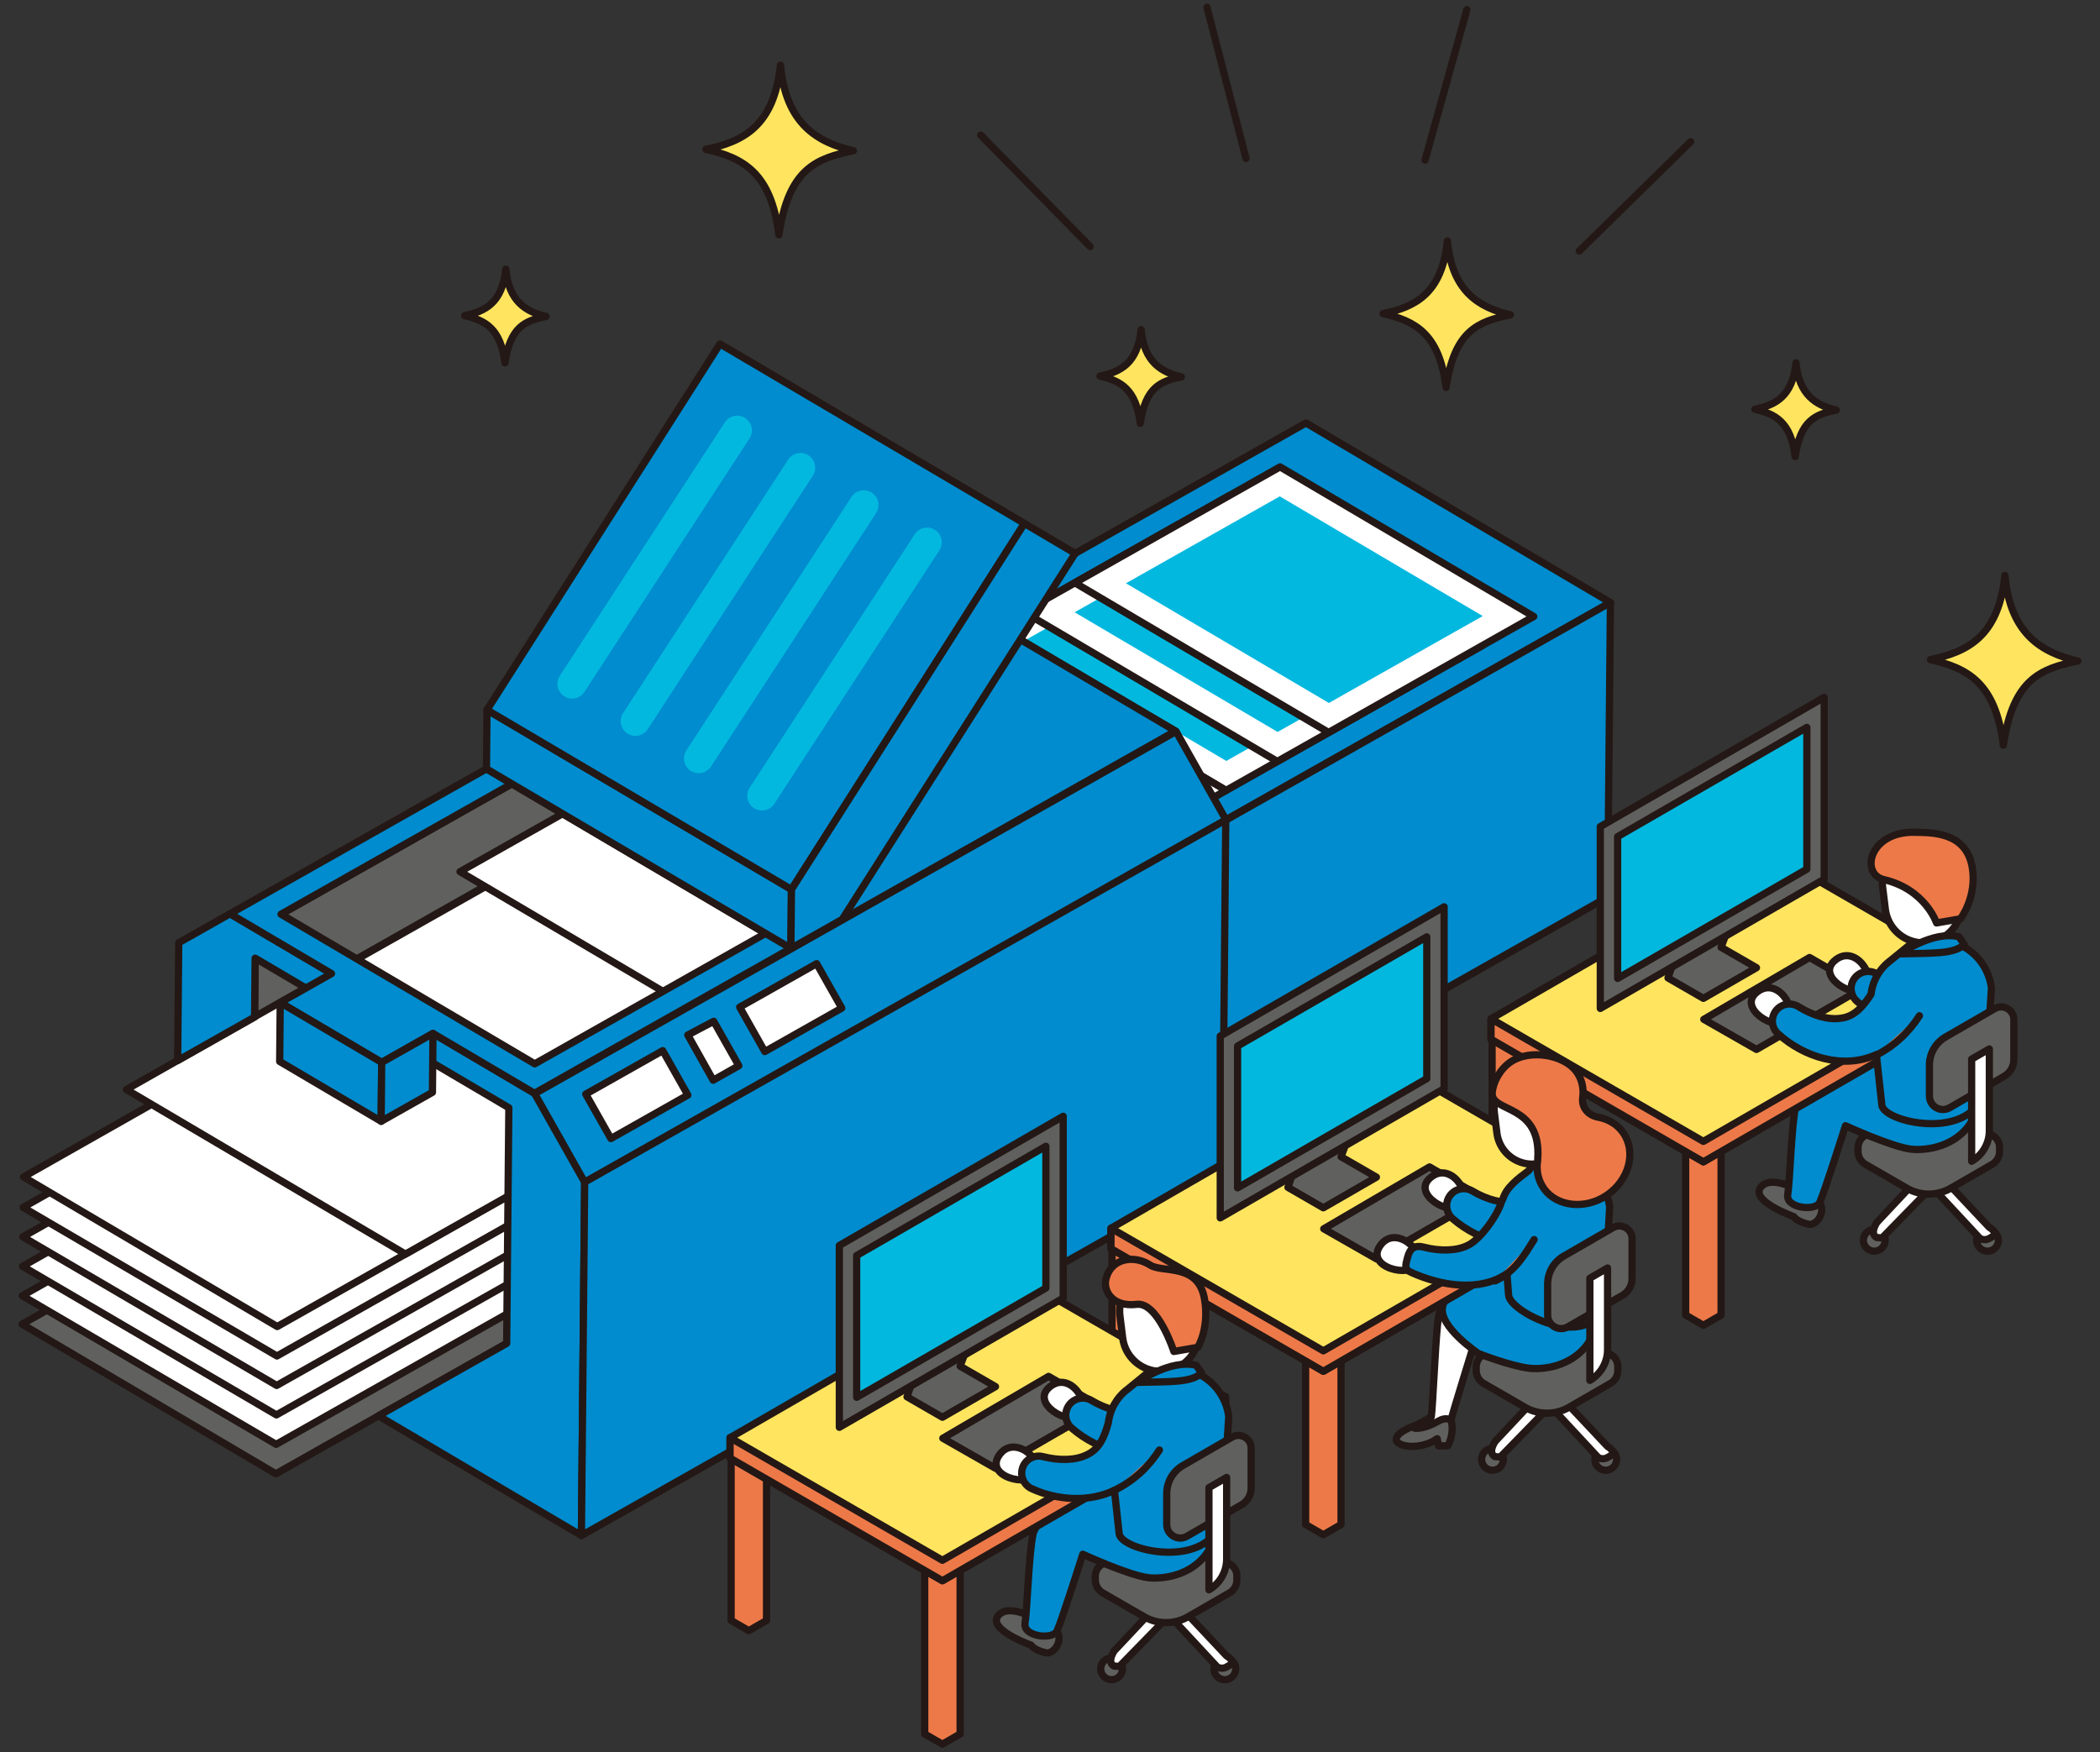 <svg height="242" viewBox="0 0 290 242" width="290" xmlns="http://www.w3.org/2000/svg"><rect x="0" y="0" width="290" height="242" fill="#333333" stroke="none"/><path d="m108.92 163.527-70.825 40.026-35.037-20.664 70.825-40.026z" fill="#60615f" stroke="#231815" stroke-linecap="round" stroke-linejoin="round"/><path d="m81.305 102.25-46.036 26.017-.451 48.813 46.036-26.017z" fill="#60615f" stroke="#231815" stroke-linecap="round" stroke-linejoin="round"/><path d="m3.077 178.964 35.056 20.522 70.825-40.026-35.037-20.664z" fill="#fff" stroke="#231815" stroke-linecap="round" stroke-linejoin="round"/><path d="m3.114 174.896 35.056 20.522 70.825-40.026-35.037-20.664z" fill="#fff" stroke="#231815" stroke-linecap="round" stroke-linejoin="round"/><path d="m3.152 170.828 35.056 20.522 70.825-40.026-35.037-20.664z" fill="#fff" stroke="#231815" stroke-linecap="round" stroke-linejoin="round"/><path d="m3.189 166.76 35.056 20.522 70.825-40.026-35.037-20.664z" fill="#fff" stroke="#231815" stroke-linecap="round" stroke-linejoin="round"/><path d="m3.247 162.55 35.037 20.664 70.825-40.026-35.017-20.807z" fill="#fff" stroke="#231815" stroke-linecap="round" stroke-linejoin="round"/><path d="m162.19 117.236 60.201-34.022-42.044-24.797-60.201 34.022z" fill="#008ccf" stroke="#231815" stroke-linecap="round" stroke-linejoin="round"/><path d="m127.191 92.504 35.037 20.664 28.33-16.011-35.037-20.664z" fill="#fff" stroke="#231815" stroke-linecap="round" stroke-linejoin="round"/><path d="m134.236 92.569 28.029 16.531 21.248-12.008-28.029-16.531z" fill="#60615f"/><path d="m134.273 88.501 35.037 20.664 28.33-16.011-35.037-20.664z" fill="#fff" stroke="#231815" stroke-linecap="round" stroke-linejoin="round"/><path d="m141.318 88.567 28.029 16.531 21.248-12.008-28.029-16.531z" fill="#03b8df"/><path d="m141.356 84.499 35.037 20.664 28.33-16.011-35.037-20.664z" fill="#fff" stroke="#231815" stroke-linecap="round" stroke-linejoin="round"/><path d="m148.401 84.564 28.029 16.531 21.248-12.008-28.029-16.531z" fill="#03b8df"/><path d="m148.438 80.496 35.037 20.664 28.33-16.011-35.037-20.664z" fill="#fff" stroke="#231815" stroke-linecap="round" stroke-linejoin="round"/><path d="m155.483 80.561 28.029 16.531 21.248-12.008-28.029-16.531z" fill="#03b8df"/><path d="m70.53 124.525 35.037 20.664 63.743-36.024-35.037-20.664z" fill="#fff" stroke="#231815" stroke-linecap="round" stroke-linejoin="round"/><path d="m17.449 150.477 38.54 22.731 70.825-40.026-38.521-22.873z" fill="#fff" stroke="#231815" stroke-linecap="round" stroke-linejoin="round"/><path d="m45.779 134.467 38.54 22.731 53.119-30.02-38.54-22.731z" fill="#fff" stroke="#231815" stroke-linecap="round" stroke-linejoin="round"/><path d="m63.523 120.392 38.54 22.731 35.413-20.013-38.54-22.731z" fill="#fff" stroke="#231815" stroke-linecap="round" stroke-linejoin="round"/><path d="m116.304 126.982-42.495 24.016-3.504-2.066-38.54-22.731-7.082 4.003-.15 16.271 10.624-6.004.075-8.136 35.037 20.664-.301 32.542-17.706 10.007 28.029 16.531.451-48.813 42.495-24.016z" fill="#008ccf" stroke="#231815" stroke-linecap="round" stroke-linejoin="round"/><path d="m70.695 125.07h101.691v14.091h-101.691z" fill="#008ccf" stroke="#231815" stroke-linecap="round" stroke-linejoin="round" transform="matrix(.871 -.492 .492 .871 -49.274 76.896)"/><path d="m222.391 83.214-56.379 31.911-.657 40.788 56.66-32.021z" fill="#008ccf" stroke="#231815" stroke-linecap="round" stroke-linejoin="round"/><path d="m169.272 113.233-88.531 50.033-.451 48.813 88.531-50.033z" fill="#008ccf" stroke="#231815" stroke-linecap="round" stroke-linejoin="round"/><path d="m123.8 78.234-53.119 30.02 35.037 20.664-31.871 18.012-35.037-20.664 31.871-18.012-3.504-2.066-35.413 20.013 14.015 8.266-7.083 4.003 14.015 8.266 7.083-4.003 10.511 6.199 3.504 2.066 88.531-50.033z" fill="#008ccf" stroke="#231815" stroke-linecap="round" stroke-linejoin="round"/><path d="m67.177 106.188 42.044 24.797.075-8.135-42.044-24.797z" fill="#008ccf" stroke="#231815" stroke-linecap="round" stroke-linejoin="round"/><path d="m67.252 98.052 42.044 24.797 32.172-50.554-42.044-24.797z" fill="#008ccf" stroke="#231815" stroke-linecap="round" stroke-linejoin="round"/><path d="m141.468 72.296 7.007 4.133-32.172 50.554-7.083 4.003.075-8.135z" fill="#008ccf" stroke="#231815" stroke-linecap="round" stroke-linejoin="round"/><path d="m81.797 147.605h12.203v7.046h-12.203z" fill="#fff" stroke="#231815" stroke-linecap="round" stroke-linejoin="round" transform="matrix(.871 -.492 .492 .871 -62.975 62.793)"/><path d="m103.045 135.598h12.203v7.046h-12.203z" fill="#fff" stroke="#231815" stroke-linecap="round" stroke-linejoin="round" transform="matrix(.871 -.492 .492 .871 -54.319 71.692)"/><path d="m94.981 142.949 3.504 6.243 3.541-2.001-3.466-6.134z" fill="#fff" stroke="#231815" stroke-linecap="round" stroke-linejoin="round"/><path d="m38.697 138.469 14.015 8.266-.075 8.135-14.015-8.266z" fill="#008ccf" stroke="#231815" stroke-linecap="round" stroke-linejoin="round"/><path d="m59.794 142.732-7.083 4.003-.075 8.135 7.083-4.003z" fill="#008ccf" stroke="#231815" stroke-linecap="round" stroke-linejoin="round"/><path d="m77.977 96.198c.936.552 2.142.27 2.735-.641l22.795-35.007c.632-.97.327-2.271-.67-2.859-.936-.552-2.142-.27-2.735.641l-22.795 35.007c-.632.97-.327 2.271.67 2.859z" fill="#03b8df"/><path d="m86.716 101.352c.936.552 2.142.27 2.735-.641l22.795-35.007c.632-.97.327-2.271-.67-2.859-.936-.552-2.142-.27-2.735.641l-22.795 35.007c-.632.97-.327 2.271.67 2.859z" fill="#03b8df"/><path d="m95.455 106.506c.936.552 2.142.27 2.735-.641l22.795-35.007c.632-.97.327-2.271-.67-2.859-.936-.552-2.142-.27-2.735.641l-22.795 35.007c-.632.97-.327 2.271.67 2.859z" fill="#03b8df"/><path d="m104.194 111.66c.936.552 2.142.27 2.735-.641l22.795-35.007c.632-.97.327-2.271-.67-2.859-.936-.552-2.142-.27-2.735.641l-22.795 35.007c-.632.97-.327 2.271.67 2.859z" fill="#03b8df"/><g stroke="#231815"><path d="m247.902 63.053c-.592-4.78-2.757-5.882-5.559-6.523 2.813-.589 5.19-1.752 5.678-6.419.404 4.419 2.757 5.882 5.559 6.523-2.813.589-4.932 1.343-5.678 6.419z" fill="#ffe55f" stroke-linecap="round" stroke-linejoin="round"/><path d="m157.464 58.472c-.592-4.78-2.757-5.882-5.559-6.523 2.813-.589 5.19-1.752 5.678-6.419.404 4.419 2.757 5.882 5.559 6.523-2.813.589-4.932 1.343-5.678 6.419z" fill="#ffe55f" stroke-linecap="round" stroke-linejoin="round"/><path d="m69.731 50.119c-.592-4.78-2.757-5.882-5.559-6.523 2.813-.589 5.19-1.752 5.678-6.419.404 4.419 2.757 5.882 5.559 6.523-2.813.589-4.932 1.343-5.678 6.419z" fill="#ffe55f" stroke-linecap="round" stroke-linejoin="round"/><path d="m199.696 53.521c-.925-7.477-4.312-9.201-8.694-10.203 4.4-.921 8.118-2.74 8.881-10.04.632 6.911 4.312 9.201 8.694 10.203-4.4.921-7.714 2.1-8.881 10.04z" fill="#ffe55f" stroke-linecap="round" stroke-linejoin="round"/><path d="m276.653 102.922c-1.072-8.661-4.995-10.658-10.072-11.819 5.097-1.066 9.404-3.174 10.288-11.631.732 8.006 4.995 10.658 10.071 11.819-5.097 1.066-8.936 2.433-10.288 11.631z" fill="#ffe55f" stroke-linecap="round" stroke-linejoin="round"/><path d="m107.562 32.447c-1.072-8.661-4.995-10.658-10.072-11.819 5.097-1.066 9.404-3.174 10.288-11.631.732 8.006 4.995 10.658 10.071 11.819-5.097 1.066-8.936 2.433-10.288 11.631z" fill="#ffe55f" stroke-linecap="round" stroke-linejoin="round"/><path d="m233.482 19.564-15.394 15.112" fill="none" stroke-linecap="round" stroke-linejoin="round"/><path d="m202.567 1.332-5.775 20.784" fill="none" stroke-linecap="round" stroke-linejoin="round"/><path d="m166.677 1 5.39 20.887" fill="none" stroke-linecap="round" stroke-linejoin="round"/><path d="m135.43 18.658 15.112 15.394" fill="none" stroke-linecap="round" stroke-linejoin="round"/><path d="m235.081 157.797-2.296 1.257v22.577l2.444 1.411 2.444-1.411v-22.577z" fill="#ee7948" stroke-linecap="round" stroke-linejoin="round"/><path d="m271.739 136.631-2.296 1.257v22.577l2.444 1.411 2.444-1.411v-22.577z" fill="#008ccf" stroke-linecap="round" stroke-linejoin="round"/><path d="m208.347 142.121-2.296 1.257v22.577l2.444 1.411 2.444-1.411v-22.577z" fill="#ee7948" stroke-linecap="round" stroke-linejoin="round"/><path d="m251.29 166.075c.895 1.465-.517 3.256-1.546 3.011-1.709-.407-2.034-1.058-2.034-1.058s-6.428-2.278-4.394-4.231 7.975 2.278 7.975 2.278z" fill="#60615f" stroke-linecap="round" stroke-linejoin="round"/><circle cx="258.83" cy="171.3" fill="#60615f" r="1.505" stroke-linecap="round" stroke-linejoin="round"/><circle cx="274.466" cy="171.3" fill="#60615f" r="1.505" stroke-linecap="round" stroke-linejoin="round"/><path d="m264.929 162.716-5.74 6.113c-.459.757-.795 1.647-.028 2.09l.746.055 6.885-7.055 6.624 7.12c.405.234.905.234 1.311 0l.45-.26c.595-.344.123-.93-.472-1.274l-7.913-8.409-1.863 1.62z" fill="#fff" stroke-linecap="round" stroke-linejoin="round"/><path d="m256.581 158.542v.48c0 .739.394 1.421 1.034 1.791l5.704 3.294c1.879 1.085 4.195 1.085 6.074 0l5.716-3.301c.632-.365 1.022-1.04 1.022-1.77v-.586c0-.653-.348-1.257-.914-1.584l-8.861-5.116-8.781 5.07c-.616.355-.995 1.012-.995 1.723z" fill="#60615f" stroke-linecap="round" stroke-linejoin="round"/><path d="m273.546 147.889c.895 10.09-6.947 11.174-9.683 10.823s-9.012-3.235-9.012-3.235-2.909 9.215-3.56 10.599c-.593 1.26-4.725.784-4.414-1.078.305-1.831.509-9.602 1.119-12.348.602-2.707 9.276-8.666 14.891-6.144 5.615 2.523 10.66 1.383 10.66 1.383z" fill="#008ccf" stroke-linecap="round" stroke-linejoin="round"/><path d="m205.903 140.71v2.822l29.326 16.933 39.102-22.577v-2.822l-29.326-16.933z" fill="#ffe55f" stroke-linecap="round" stroke-linejoin="round"/><path d="m274.331 137.888-39.102 22.577-29.326-16.933v-2.822l29.326 16.933 39.102-22.577z" fill="#ee7948" stroke-linecap="round" stroke-linejoin="round"/><path d="m240.293 123.888-2.62 6.944 4.888 2.822-7.332 4.233-4.888-2.822 2.444-7.055z" fill="#60615f" stroke-linecap="round" stroke-linejoin="round"/><path d="m220.994 114.167v25.112l30.915-17.85v-25.112z" fill="#60615f" stroke-linecap="round" stroke-linejoin="round"/><path d="m223.386 115.549 26.131-15.087v19.584l-26.131 15.087z" fill="#03b8df" stroke-linecap="round" stroke-linejoin="round"/><path d="m235.285 140.786 7.275 4.157 14.663-8.467-7.332-4.233z" fill="#60615f" stroke-linecap="round" stroke-linejoin="round"/><path d="m253.39 132.646c2.824-2.376 5.822 2.377 4.24 3.879s-6.907-1.634-4.24-3.879z" fill="#fff" fill-rule="evenodd" stroke-linecap="round" stroke-linejoin="round"/><path d="m256.489 138.342c3.737 3.227 9.476 4.861 14.109 2.285 3.003-1.638 4.847-5.002 1.379-8.15-1.534-1.269-1.546-1.443-2.815.091-1.046 1.693-2.214 3.145-4.109 3.403-1.692.305-3.886-.299-5.825-1.448-1.119-.694-2.597-.334-3.267.801-.6 1.013-.354 2.292.528 3.018z" fill="#008ccf" stroke-linecap="round" stroke-linejoin="round"/><path d="m242.609 137.04c2.878-2.31 5.766 2.511 4.149 3.975s-6.868-1.793-4.149-3.975z" fill="#fff" fill-rule="evenodd" stroke-linecap="round" stroke-linejoin="round"/></g><path d="m270.359 130.359-4.476-1.627-4.831 3.943c-1.513 1.128-2.458 2.82-2.67 4.648-.001.001-.002.002-.004.003-1.085 1.669-2.285 3.093-4.186 3.308-1.699.266-3.878-.388-5.79-1.582-1.103-.72-2.588-.394-3.285.725-.624.999-.407 2.284.458 3.029 3.53 3.193 8.95 4.937 13.539 2.848l.761 6.954c.163 2.522 13.832 5.491 14.322-3.336l.811-12.812c-.337-2.723-2.113-5.054-4.648-6.102z" fill="#008ccf"/><path d="m270.359 130.359-4.476-1.627-4.831 3.943c-1.513 1.128-2.458 2.82-2.67 4.648-.001.001-.002.002-.004.003-1.085 1.669-2.285 3.093-4.186 3.308-1.699.266-3.878-.388-5.79-1.582-1.103-.72-2.588-.394-3.285.725-.624.999-.407 2.284.458 3.029 3.53 3.193 8.95 4.937 13.539 2.848l.761 6.954c.163 2.522 13.832 5.491 14.322-3.336l.811-12.812c-.337-2.723-2.113-5.054-4.648-6.102z" fill="none" stroke="#231815" stroke-linecap="round" stroke-linejoin="round"/><path d="m267.288 117.037c-1.738-.736-3.738-.489-5.244.649-1.506 1.137-2.292 2.992-2.06 4.866l.375 3.029c.232 1.873 1.445 3.481 3.184 4.217 1.738.736 3.738.489 5.244-.649 1.506-1.137 2.292-2.992 2.06-4.866l-.375-3.029c-.232-1.873-1.445-3.481-3.184-4.217z" fill="#fff" fill-rule="evenodd" stroke="#231815" stroke-linecap="round" stroke-linejoin="round"/><path d="m271.255 130.44c-1.383 1.383-4.557 1.18-8.87 1.302 0 0 4.563-3.253 8.137-2.36l.732 1.058z" fill="#008ccf" fill-rule="evenodd" stroke="#231815" stroke-linecap="round" stroke-linejoin="round"/><path d="m270.726 126.901-3.296.57s-1.543-4.646-7.28-5.988c-3.312-.775-2.014-6.713 4.333-6.53 2.028.059 7.018-.183 7.873 4.821.7 4.1-1.63 7.127-1.63 7.127z" fill="#ee7948" fill-rule="evenodd" stroke="#231815" stroke-linecap="round" stroke-linejoin="round"/><path d="m258.84 145.862c2.848-1.383 4.842-3.418 6.225-5.574" fill="#ee7948" fill-rule="evenodd" stroke="#231815" stroke-linecap="round" stroke-linejoin="round"/><path d="m266.445 147.089v4.279c0 1.44 1.558 2.339 2.805 1.619l7.524-4.344c.822-.475 1.329-1.352 1.329-2.301v-5.513c0-1.355-1.467-2.202-2.641-1.525l-6.783 3.917c-1.382.798-2.233 2.273-2.233 3.869z" fill="#60615f" stroke="#231815" stroke-linecap="round" stroke-linejoin="round"/><path d="m272.274 146.279v14.111s0 0 0 0c1.512-.873 2.444-2.487 2.444-4.233v-11.289s-2.444 1.411-2.444 1.411z" fill="#fff" stroke="#231815" stroke-linecap="round" stroke-linejoin="round"/><path d="m182.598 186.725-2.296 1.257v22.577l2.444 1.411 2.444-1.411v-22.577z" fill="#ee7948" stroke="#231815" stroke-linecap="round" stroke-linejoin="round"/><path d="m219.256 165.558-2.296 1.257v22.577l2.444 1.411 2.444-1.411v-22.577z" fill="#008ccf" stroke="#231815" stroke-linecap="round" stroke-linejoin="round"/><path d="m155.863 171.048-2.296 1.257v22.577l2.444 1.411 2.444-1.411v-22.577z" fill="#ee7948" stroke="#231815" stroke-linecap="round" stroke-linejoin="round"/><circle cx="206.108" cy="201.559" fill="#60615f" r="1.505" stroke="#231815" stroke-linecap="round" stroke-linejoin="round"/><circle cx="221.744" cy="201.559" fill="#60615f" r="1.505" stroke="#231815" stroke-linecap="round" stroke-linejoin="round"/><path d="m212.207 192.975-5.74 6.113c-.459.757-.795 1.647-.028 2.09l.746.055 6.885-7.055 6.624 7.12c.405.234.905.234 1.311 0l.45-.26c.595-.344.123-.93-.472-1.274l-7.913-8.409-1.863 1.62z" fill="#fff" stroke="#231815" stroke-linecap="round" stroke-linejoin="round"/><path d="m203.859 188.801v.48c0 .739.394 1.421 1.034 1.791l5.704 3.294c1.879 1.085 4.195 1.085 6.074 0l5.716-3.301c.632-.365 1.022-1.04 1.022-1.77v-.586c0-.653-.348-1.257-.914-1.584l-8.861-5.116-8.781 5.07c-.616.355-.995 1.012-.995 1.723z" fill="#60615f" stroke="#231815" stroke-linecap="round" stroke-linejoin="round"/><path d="m195.544 196.845s-2.679.851-2.731 1.934c-.051 1.083 3.41 1.545 5.655-.075l.219 1.008 1.26-.049s.962-1.611.431-3.586-2.365-.042-2.365-.042l-2.469.81z" fill="#60615f" stroke="#231815" stroke-linecap="round" stroke-linejoin="round"/><path d="m200.378 196.077c.413-1.488 2.997-9.884 2.997-9.884l4.714-6.292c-7.512-4.677-9.198-.764-9.569 3.006s-.635 10.898-.862 12.763c0 0-1.133.699-2.112 1.175s.26.651 1.826.039 1.701-1.187 3.008-.807z" fill="#fff" stroke="#231815" stroke-linecap="round" stroke-linejoin="round"/><path d="m220.824 178.147c.895 10.09-6.947 11.174-9.683 10.823s-6.973-2.034-6.973-2.034-5.561-3.712-4.951-6.458c.602-2.707 5.333-6.236 10.948-3.713 5.615 2.523 10.66 1.383 10.66 1.383z" fill="#008ccf" stroke="#231815" stroke-linecap="round" stroke-linejoin="round"/><path d="m153.419 169.637v2.822l29.326 16.933 39.102-22.577v-2.822l-29.326-16.933z" fill="#ffe55f" stroke="#231815" stroke-linecap="round" stroke-linejoin="round"/><path d="m221.848 166.815-39.102 22.577-29.326-16.933v-2.822l29.326 16.933 39.102-22.577z" fill="#ee7948" stroke="#231815" stroke-linecap="round" stroke-linejoin="round"/><path d="m187.809 152.816-2.62 6.944 4.888 2.822-7.332 4.233-4.888-2.822 2.444-7.055z" fill="#60615f" stroke="#231815" stroke-linecap="round" stroke-linejoin="round"/><path d="m168.51 143.094v25.112l30.915-17.85v-25.112z" fill="#60615f" stroke="#231815" stroke-linecap="round" stroke-linejoin="round"/><path d="m170.902 144.477 26.131-15.087v19.584l-26.131 15.087z" fill="#03b8df" stroke="#231815" stroke-linecap="round" stroke-linejoin="round"/><path d="m182.802 169.713 7.275 4.157 14.663-8.467-7.332-4.233z" fill="#60615f" stroke="#231815" stroke-linecap="round" stroke-linejoin="round"/><path d="m197.536 162.646c2.824-2.376 5.822 2.377 4.24 3.879s-6.907-1.634-4.24-3.879z" fill="#fff" fill-rule="evenodd" stroke="#231815" stroke-linecap="round" stroke-linejoin="round"/><path d="m200.634 168.342c3.737 3.227 9.476 4.861 14.109 2.285 3.003-1.638 7.106-5.391 3.639-8.539-1.534-1.269-3.806-1.054-5.074.48-1.046 1.693-2.214 3.145-4.109 3.403-1.692.305-3.886-.299-5.825-1.448-1.119-.694-2.597-.334-3.267.801-.6 1.013-.354 2.292.528 3.018z" fill="#008ccf" stroke="#231815" stroke-linecap="round" stroke-linejoin="round"/><path d="m190.547 172.11c2.039-3.076 6.257.638 5.162 2.525s-7.088.381-5.162-2.525z" fill="#fff" fill-rule="evenodd" stroke="#231815" stroke-linecap="round" stroke-linejoin="round"/><path d="m217.637 160.618-4.476-1.627-2.06 2.695c-1.523 1.135-3.083 2.31-3.561 3.916-.05.091-.111.176-.153.272-.526 1.92-2.968 5.354-4.713 6.137-1.538.771-3.813.81-5.997.254-1.27-.35-1.975.111-2.298 1.389-.29 1.141-.524 1.648.526 2.095 4.04 1.834 9.441 2.736 13.194.16l.233 2.979c.163 2.522 12.787 8.611 13.277-.216l.677-11.951c-.337-2.723-2.113-5.054-4.648-6.102z" fill="#008ccf"/><path d="m217.637 160.618-4.476-1.627-2.06 2.695c-1.523 1.135-3.083 2.31-3.561 3.916-.05.091-.111.176-.153.272-.526 1.92-2.968 5.354-4.713 6.137-1.538.771-3.813.81-5.997.254-1.27-.35-1.975.111-2.298 1.389-.29 1.141-.524 1.648.526 2.095 4.04 1.834 9.441 2.736 13.194.16l.233 2.979c.163 2.522 12.787 8.611 13.277-.216l.677-11.951c-.337-2.723-2.113-5.054-4.648-6.102z" fill="none" stroke="#231815" stroke-linecap="round" stroke-linejoin="round"/><path d="m213.147 148.549c-1.614-.683-3.47-.454-4.869.602-1.399 1.056-2.128 2.778-1.913 4.517l.348 2.812c.215 1.739 1.342 3.232 2.956 3.915 1.614.683 3.47.454 4.869-.602 1.399-1.056 2.128-2.778 1.913-4.517l-.348-2.812c-.215-1.739-1.342-3.232-2.956-3.915z" fill="#fff" fill-rule="evenodd" stroke="#231815" stroke-linecap="round" stroke-linejoin="round"/><path d="m206.484 176.914c2.848-1.383 3.991-3.552 5.375-5.708" fill="#ee7948" fill-rule="evenodd" stroke="#231815" stroke-linecap="round" stroke-linejoin="round"/><path d="m213.723 177.348v4.279c0 1.44 1.558 2.339 2.805 1.619l7.524-4.344c.822-.475 1.329-1.352 1.329-2.301v-5.513c0-1.355-1.467-2.202-2.641-1.525l-6.783 3.917c-1.382.798-2.233 2.273-2.233 3.869z" fill="#60615f" stroke="#231815" stroke-linecap="round" stroke-linejoin="round"/><path d="m219.552 176.538v14.111s0 0 0 0c1.512-.873 2.444-2.487 2.444-4.233v-11.289s-2.444 1.411-2.444 1.411z" fill="#fff" stroke="#231815" stroke-linecap="round" stroke-linejoin="round"/><path d="m212.355 160.118c-.257 1.458.025 2.938.925 4.141 1.806 2.414 5.633 2.803 8.543.868 3.154-2.096 4.193-6.022 2.332-8.68-.819-1.169-2.06-1.894-3.453-2.147-1.362-.248-2.322-1.326-2.136-2.69.178-1.303-.109-2.611-.924-3.679-1.696-2.223-6.3-3.079-9.001-1.287-1.474.978-2.467 2.811-2.572 4.289-.199 2.798 6.839 1.416 6.286 9.185z" fill="#ee7948" stroke="#231815" stroke-miterlimit="10"/><path d="m129.995 215.652-2.296 1.257v22.577l2.444 1.411 2.444-1.411v-22.577z" fill="#ee7948" stroke="#231815" stroke-linecap="round" stroke-linejoin="round"/><path d="m166.653 194.486-2.296 1.257v22.577l2.444 1.411 2.444-1.411v-22.577z" fill="#008ccf" stroke="#231815" stroke-linecap="round" stroke-linejoin="round"/><path d="m103.261 199.976-2.296 1.257v22.577l2.444 1.411 2.444-1.411v-22.577z" fill="#ee7948" stroke="#231815" stroke-linecap="round" stroke-linejoin="round"/><path d="m145.966 225.262c.895 1.465-.517 3.256-1.546 3.011-1.709-.407-2.034-1.058-2.034-1.058s-6.428-2.278-4.394-4.231c2.034-1.953 7.975 2.278 7.975 2.278z" fill="#60615f" stroke="#231815" stroke-linecap="round" stroke-linejoin="round"/><circle cx="153.506" cy="230.486" fill="#60615f" r="1.505" stroke="#231815" stroke-linecap="round" stroke-linejoin="round"/><circle cx="169.141" cy="230.486" fill="#60615f" r="1.505" stroke="#231815" stroke-linecap="round" stroke-linejoin="round"/><path d="m159.604 221.903-5.74 6.113c-.459.757-.795 1.647-.028 2.09l.746.055 6.885-7.055 6.624 7.12c.405.234.905.234 1.311 0l.45-.26c.595-.344.123-.93-.472-1.274l-7.913-8.409-1.863 1.62z" fill="#fff" stroke="#231815" stroke-linecap="round" stroke-linejoin="round"/><path d="m151.256 217.728v.48c0 .739.394 1.421 1.034 1.791l5.704 3.294c1.879 1.085 4.195 1.085 6.074 0l5.716-3.301c.632-.365 1.022-1.04 1.022-1.77v-.586c0-.653-.348-1.257-.914-1.584l-8.861-5.116-8.781 5.07c-.616.355-.995 1.012-.995 1.723z" fill="#60615f" stroke="#231815" stroke-linecap="round" stroke-linejoin="round"/><path d="m168.221 207.075c.895 10.09-6.947 11.174-9.683 10.823s-9.012-3.235-9.012-3.235-2.909 9.215-3.56 10.599c-.593 1.26-4.725.784-4.414-1.078.305-1.831.509-9.602 1.119-12.348.602-2.707 9.276-8.666 14.891-6.144s10.66 1.383 10.66 1.383z" fill="#008ccf" stroke="#231815" stroke-linecap="round" stroke-linejoin="round"/><path d="m100.817 198.564v2.822l29.326 16.933 39.102-22.577v-2.822l-29.326-16.933z" fill="#ffe55f" stroke="#231815" stroke-linecap="round" stroke-linejoin="round"/><path d="m169.245 195.742-39.102 22.577-29.326-16.933v-2.822l29.326 16.933 39.102-22.577z" fill="#ee7948" stroke="#231815" stroke-linecap="round" stroke-linejoin="round"/><path d="m135.206 181.743-2.62 6.944 4.888 2.822-7.332 4.233-4.888-2.822 2.444-7.055z" fill="#60615f" stroke="#231815" stroke-linecap="round" stroke-linejoin="round"/><path d="m115.908 172.021v25.112l30.915-17.85v-25.112z" fill="#60615f" stroke="#231815" stroke-linecap="round" stroke-linejoin="round"/><path d="m118.3 173.404 26.131-15.087v19.584l-26.131 15.087z" fill="#03b8df" stroke="#231815" stroke-linecap="round" stroke-linejoin="round"/><path d="m130.199 198.641 7.275 4.157 14.663-8.467-7.332-4.233z" fill="#60615f" stroke="#231815" stroke-linecap="round" stroke-linejoin="round"/><path d="m144.933 191.573c2.824-2.376 5.822 2.377 4.24 3.879s-6.907-1.634-4.24-3.879z" fill="#fff" fill-rule="evenodd" stroke="#231815" stroke-linecap="round" stroke-linejoin="round"/><path d="m148.031 197.269c3.737 3.227 9.476 4.861 14.109 2.285 3.003-1.638 7.106-5.391 3.639-8.539-1.534-1.269-3.806-1.054-5.074.48-1.046 1.693-2.214 3.145-4.109 3.403-1.692.305-3.886-.299-5.825-1.448-1.119-.694-2.597-.334-3.267.801-.6 1.013-.354 2.292.528 3.018z" fill="#008ccf" stroke="#231815" stroke-linecap="round" stroke-linejoin="round"/><path d="m137.944 201.037c2.039-3.076 6.257.638 5.162 2.525s-7.088.381-5.162-2.525z" fill="#fff" fill-rule="evenodd" stroke="#231815" stroke-linecap="round" stroke-linejoin="round"/><path d="m165.035 189.545-4.476-1.627-4.831 3.943c-1.512 1.127-2.457 2.817-2.67 4.645-.001.002-.003.005-.004.007-.526 1.92-1.236 3.642-2.982 4.425-1.538.771-3.812.81-5.997.254-1.27-.35-2.585.413-2.909 1.69-.29 1.141.307 2.299 1.358 2.746 3.486 1.583 7.853 1.898 11.373.202l.653 5.965c.163 2.522 13.832 5.491 14.322-3.336l.811-12.812c-.337-2.723-2.113-5.054-4.648-6.102z" fill="#008ccf"/><path d="m165.035 189.545-4.476-1.627-4.831 3.943c-1.512 1.127-2.457 2.817-2.67 4.645-.001.002-.003.005-.004.007-.526 1.92-1.236 3.642-2.982 4.425-1.538.771-3.812.81-5.997.254-1.27-.35-2.585.413-2.909 1.69-.29 1.141.307 2.299 1.358 2.746 3.486 1.583 7.853 1.898 11.373.202l.653 5.965c.163 2.522 13.832 5.491 14.322-3.336l.811-12.812c-.337-2.723-2.113-5.054-4.648-6.102z" fill="none" stroke="#231815" stroke-linecap="round" stroke-linejoin="round"/><path d="m161.963 176.223c-1.738-.736-3.738-.489-5.244.649-1.506 1.137-2.292 2.992-2.06 4.866l.375 3.029c.232 1.873 1.445 3.481 3.184 4.217 1.738.736 3.738.489 5.244-.649 1.506-1.137 2.292-2.992 2.06-4.866l-.375-3.029c-.232-1.873-1.445-3.481-3.184-4.217z" fill="#fff" fill-rule="evenodd" stroke="#231815" stroke-linecap="round" stroke-linejoin="round"/><path d="m165.93 189.626c-1.383 1.383-4.557 1.18-8.87 1.302 0 0 4.563-3.253 8.137-2.36l.732 1.058z" fill="#008ccf" fill-rule="evenodd" stroke="#231815" stroke-linecap="round" stroke-linejoin="round"/><path d="m165.401 186.087-3.296.57s-2.216-6.861-5.126-6.51c-3.377.407-4.606-1.858-4.272-3.418.61-2.848 3.742-3.538 6.144-1.994 1.709 1.099 6.632-.325 7.486 4.679.7 4.1-.936 6.673-.936 6.673z" fill="#ee7948" fill-rule="evenodd" stroke="#231815" stroke-linecap="round" stroke-linejoin="round"/><path d="m153.882 205.841c2.848-1.383 4.842-3.418 6.225-5.574" fill="#ee7948" fill-rule="evenodd" stroke="#231815" stroke-linecap="round" stroke-linejoin="round"/><path d="m161.12 206.275v4.279c0 1.44 1.558 2.339 2.805 1.619l7.524-4.344c.822-.475 1.329-1.352 1.329-2.301v-5.513c0-1.355-1.467-2.202-2.641-1.525l-6.783 3.917c-1.382.798-2.233 2.273-2.233 3.869z" fill="#60615f" stroke="#231815" stroke-linecap="round" stroke-linejoin="round"/><path d="m166.949 205.465v14.111s0 0 0 0c1.512-.873 2.444-2.487 2.444-4.233v-11.289s-2.444 1.411-2.444 1.411z" fill="#fff" stroke="#231815" stroke-linecap="round" stroke-linejoin="round"/></svg>